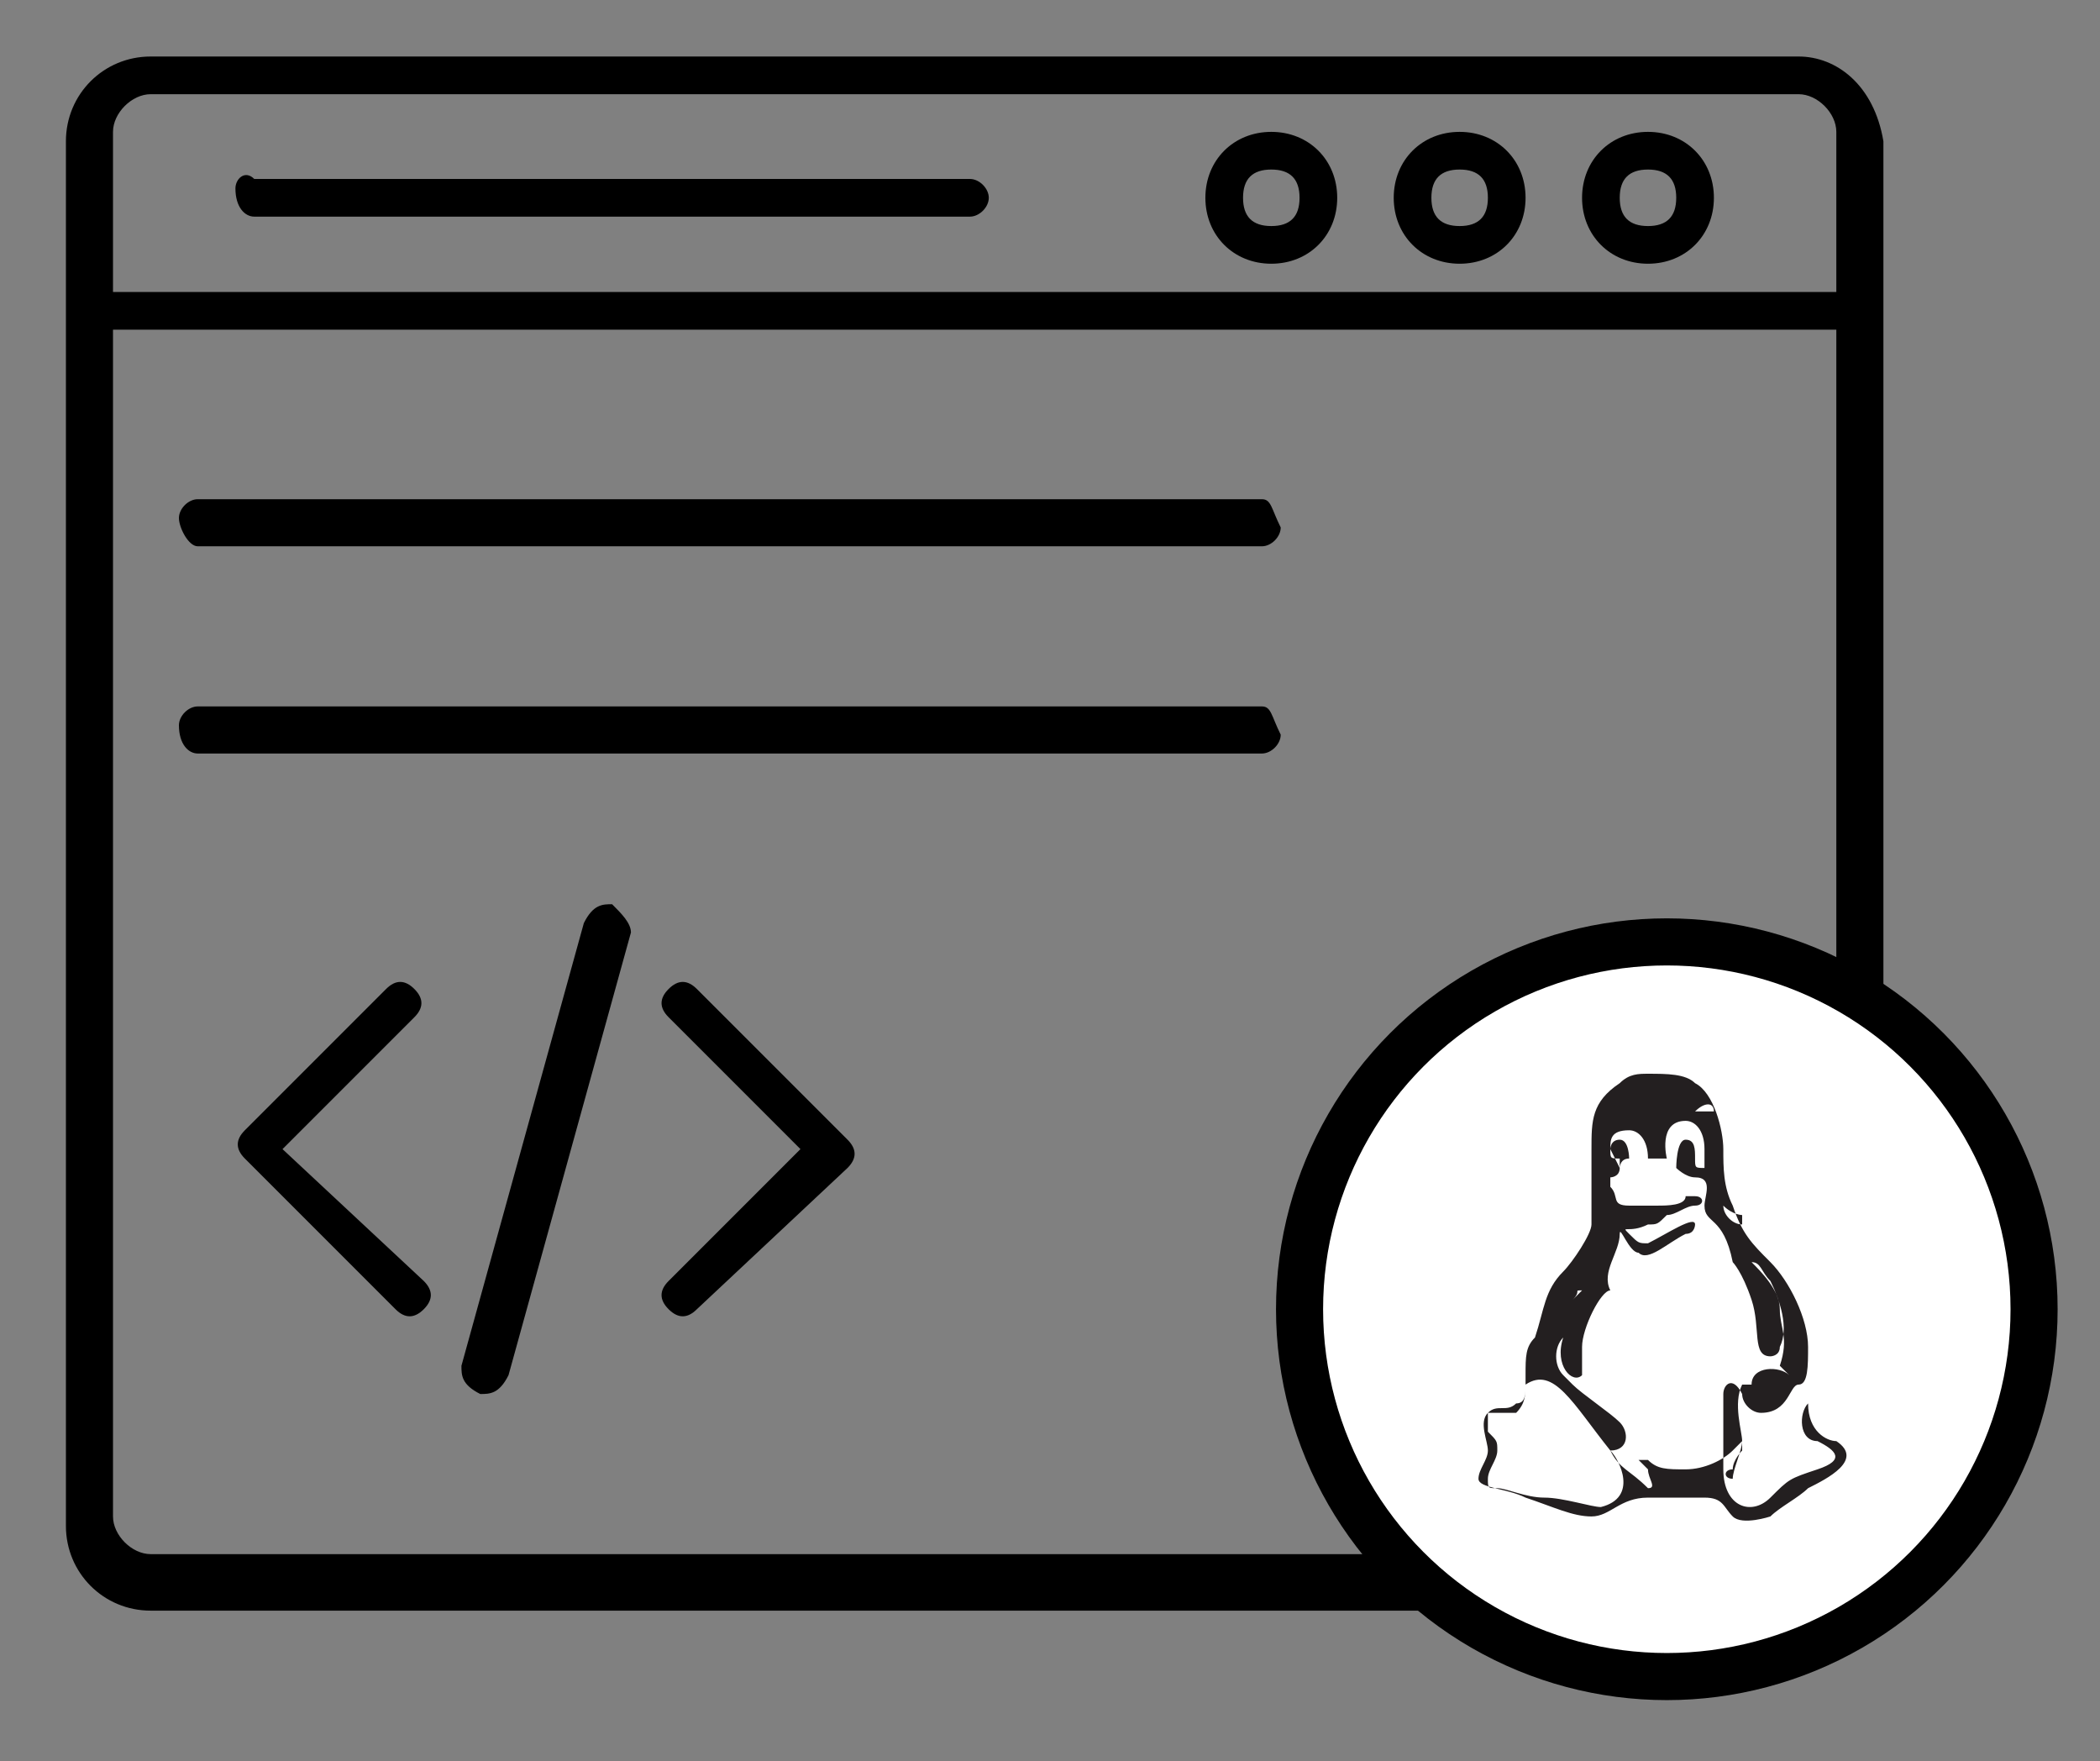 <?xml version="1.0" encoding="utf-8"?>
<!-- Generator: Adobe Illustrator 24.0.1, SVG Export Plug-In . SVG Version: 6.00 Build 0)  -->
<svg version="1.1" id="Layer_1" xmlns="http://www.w3.org/2000/svg" xmlns:xlink="http://www.w3.org/1999/xlink" x="0px" y="0px"
	 viewBox="0 0 22.3 18.7" style="enable-background:new 0 0 22.3 18.7;" xml:space="preserve">
<rect x="0" y="0" width="22.3" height="18.7" fill="#808080" stroke="none"/>
<style type="text/css">
	.st0{fill:#FFFFFF;stroke:#000000;stroke-width:0.5;stroke-miterlimit:10;}
	.st1{display:none;}
	.st2{fill:#FFFFFF;}
	.st3{fill-rule:evenodd;clip-rule:evenodd;fill:#231F20;}
</style>
<g>
	<path d="M13.4,7.5H2.1C2,7.5,1.9,7.6,1.9,7.7C1.9,7.9,2,8,2.1,8h11.3c0.1,0,0.2-0.1,0.2-0.2C13.5,7.6,13.5,7.5,13.4,7.5z"/>
</g>
<g>
	<path d="M19.1,0.6H1.6c-0.5,0-0.9,0.4-0.9,0.9c0,3,0,11.2,0,14.7c0,0.5,0.4,0.9,0.9,0.9h17.5c0.5,0,0.9-0.4,0.9-0.9
		c0-2.9,0-12.7,0-14.7C19.9,0.9,19.5,0.6,19.1,0.6z M1.2,1.4C1.2,1.2,1.4,1,1.6,1h17.5c0.2,0,0.4,0.2,0.4,0.4v1.7
		c-5.1,0-13.2,0-18.3,0V1.4z M19.1,16.5H1.6c-0.2,0-0.4-0.2-0.4-0.4V3.5c4,0,14.2,0,18.3,0v12.6C19.5,16.4,19.3,16.5,19.1,16.5z"/>
</g>
<circle class="st0" cx="17.7" cy="13.9" r="3.9"/>
<g>
	<path d="M2.7,2.3h7.6c0.1,0,0.2-0.1,0.2-0.2c0-0.1-0.1-0.2-0.2-0.2H2.7C2.6,1.8,2.5,1.9,2.5,2C2.5,2.2,2.6,2.3,2.7,2.3z"/>
</g>
<g>
	<path d="M17.5,2.8c0.4,0,0.7-0.3,0.7-0.7s-0.3-0.7-0.7-0.7c-0.4,0-0.7,0.3-0.7,0.7S17.1,2.8,17.5,2.8z M17.5,1.8
		c0.2,0,0.3,0.1,0.3,0.3c0,0.2-0.1,0.3-0.3,0.3c-0.2,0-0.3-0.1-0.3-0.3C17.2,1.9,17.3,1.8,17.5,1.8z"/>
</g>
<g>
	<path d="M15.5,2.8c0.4,0,0.7-0.3,0.7-0.7s-0.3-0.7-0.7-0.7c-0.4,0-0.7,0.3-0.7,0.7S15.1,2.8,15.5,2.8z M15.5,1.8
		c0.2,0,0.3,0.1,0.3,0.3c0,0.2-0.1,0.3-0.3,0.3c-0.2,0-0.3-0.1-0.3-0.3C15.2,1.9,15.3,1.8,15.5,1.8z"/>
</g>
<g>
	<path d="M13.5,2.8c0.4,0,0.7-0.3,0.7-0.7s-0.3-0.7-0.7-0.7c-0.4,0-0.7,0.3-0.7,0.7S13.1,2.8,13.5,2.8z M13.5,1.8
		c0.2,0,0.3,0.1,0.3,0.3c0,0.2-0.1,0.3-0.3,0.3c-0.2,0-0.3-0.1-0.3-0.3C13.2,1.9,13.3,1.8,13.5,1.8z"/>
</g>
<g>
	<path d="M4.4,10.5c-0.1-0.1-0.2-0.1-0.3,0L2.6,12c-0.1,0.1-0.1,0.2,0,0.3l1.6,1.6c0.1,0.1,0.2,0.1,0.3,0c0.1-0.1,0.1-0.2,0-0.3
		L3,12.2l1.4-1.4C4.5,10.7,4.5,10.6,4.4,10.5z"/>
</g>
<g>
	<path d="M7.4,10.5c-0.1-0.1-0.2-0.1-0.3,0c-0.1,0.1-0.1,0.2,0,0.3l1.4,1.4l-1.4,1.4c-0.1,0.1-0.1,0.2,0,0.3c0.1,0.1,0.2,0.1,0.3,0
		L9,12.4c0.1-0.1,0.1-0.2,0-0.3L7.4,10.5z"/>
</g>
<g>
	<path d="M6.5,9.6c-0.1,0-0.2,0-0.3,0.2l-1.3,4.7c0,0.1,0,0.2,0.2,0.3c0.1,0,0.2,0,0.3-0.2l1.3-4.7C6.7,9.8,6.6,9.7,6.5,9.6z"/>
</g>
<g>
	<path d="M13.4,5.3H2.1C2,5.3,1.9,5.4,1.9,5.5S2,5.8,2.1,5.8h11.3c0.1,0,0.2-0.1,0.2-0.2C13.5,5.4,13.5,5.3,13.4,5.3z"/>
</g>
<path class="st1" d="M19.6,15c0.1,0,0.1,0.1,0.1,0.2c0,0.2,0.1,0.2,0.2,0.3c0,0,0.1,0,0.1,0c0.1,0.1,0.1,0.2,0,0.3c0,0-0.1,0-0.1,0
	c-0.3,0.1-0.5,0.3-0.7,0.5c-0.1,0.1-0.3,0.2-0.5,0.2c-0.1,0-0.2-0.1-0.3-0.2c0,0,0-0.1-0.1-0.1c-0.3,0-0.6-0.1-1,0
	c-0.1,0-0.2,0.1-0.3,0.1c-0.1,0.1-0.2,0.1-0.3,0.1c-0.1,0-0.3-0.1-0.4-0.1c-0.2-0.1-0.4-0.1-0.6-0.2c-0.1,0-0.1,0-0.2-0.1
	c-0.1,0-0.2-0.1-0.1-0.2c0.1-0.1,0.1-0.3,0.1-0.4c0,0,0-0.1,0-0.1c0-0.2,0.1-0.3,0.3-0.3c0.2,0,0.2-0.1,0.2-0.3c0-0.1,0-0.2,0.1-0.3
	c0.1-0.3,0.3-0.5,0.3-0.8c0-0.1,0.1-0.2,0.2-0.3c0.1-0.1,0.1-0.2,0.2-0.3C17,13,17,12.8,17,12.5c0-0.3,0-0.6,0-0.8
	c0-0.4,0.2-0.6,0.6-0.6c0.3,0,0.5,0,0.7,0.2c0.2,0.2,0.2,0.4,0.3,0.6c0,0.2,0.1,0.4,0.1,0.6c0,0.2,0.1,0.3,0.2,0.4
	c0.1,0.2,0.2,0.3,0.3,0.4c0.2,0.3,0.4,0.7,0.4,1.1C19.6,14.6,19.6,14.8,19.6,15z M17,15.7c0,0.2,0.2,0.2,0.3,0.2
	c0.4,0.1,0.8-0.1,1.1-0.4c0.1-0.1,0.1-0.1,0.1-0.2c0-0.1,0-0.2,0-0.2c0-0.2,0.1-0.2,0.3-0.2c0-0.2,0-0.3,0-0.5
	c0-0.2-0.1-0.5-0.2-0.7c-0.1-0.1-0.1-0.2-0.1-0.3c-0.1-0.2-0.2-0.4-0.3-0.6C18,12.9,17.9,13,17.8,13c-0.2,0.1-0.4,0.1-0.5-0.1
	c0,0,0,0,0,0c-0.1,0.1-0.1,0.2-0.2,0.4c0,0.1-0.1,0.2-0.1,0.2c0,0.1-0.1,0.2-0.1,0.3c-0.2,0.3-0.3,0.6-0.3,1c0-0.1-0.1-0.1-0.1-0.2
	c0-0.1,0-0.3,0.1-0.4c0.1-0.2,0.1-0.3,0.2-0.4c0,0-0.1,0-0.1,0c-0.1,0.2-0.2,0.4-0.2,0.6c-0.1,0.2,0,0.3,0.2,0.5
	c0.1,0.1,0.2,0.1,0.3,0.2c0.1,0.1,0.2,0.2,0.3,0.3C17.3,15.5,17.3,15.6,17,15.7C17.1,15.7,17.1,15.7,17,15.7z M17.2,16.2
	C17.2,16.2,17.2,16.1,17.2,16.2c0-0.3-0.1-0.4-0.2-0.6c-0.1-0.2-0.2-0.3-0.3-0.5c-0.1-0.1-0.1-0.2-0.2-0.2c-0.1-0.1-0.3,0-0.3,0.1
	c0,0.1-0.1,0.1-0.2,0.1c0,0-0.1,0-0.1,0c-0.2,0-0.2,0.1-0.2,0.2c0,0.1,0,0.1,0,0.2c0,0.1,0,0.2,0,0.3c-0.1,0.2-0.1,0.3,0.2,0.3
	c0,0,0,0,0,0c0.2,0.1,0.4,0.1,0.6,0.2c0.1,0,0.3,0.1,0.4,0.1C17,16.5,17.2,16.4,17.2,16.2z M18.8,16.5c0.1,0,0.2-0.1,0.4-0.2
	c0.2-0.2,0.5-0.4,0.8-0.5c0.1,0,0.1-0.2,0-0.3c0,0-0.1-0.1-0.2-0.1c-0.1-0.1-0.2-0.2-0.2-0.4c0-0.1,0-0.1-0.1,0c0,0-0.1,0.1-0.1,0.1
	c-0.1,0.1-0.2,0.2-0.4,0.1c-0.1,0-0.2-0.1-0.2-0.3c0-0.1-0.1-0.1-0.1-0.1c0,0-0.1,0.1-0.1,0.1c0,0.1,0,0.2,0,0.2
	c0,0.3,0,0.6-0.1,0.9c0,0.1,0,0.2,0.1,0.2C18.6,16.5,18.7,16.5,18.8,16.5z M17.2,12.7c0.1,0.2,0.3,0.3,0.5,0.3
	c0.2-0.1,0.3-0.2,0.5-0.3c0.1-0.1,0.1-0.2,0-0.2c-0.1-0.1-0.2-0.1-0.3-0.1c-0.2-0.1-0.4,0-0.6,0.1C17.1,12.6,17.1,12.6,17.2,12.7
	c0.2,0.1,0.4,0.1,0.6,0c0.1-0.1,0.2-0.1,0.3-0.2c0,0,0,0,0,0c0,0,0,0-0.1,0.1C17.7,12.8,17.5,13,17.2,12.7z M19.1,14.7
	c0-0.2,0-0.3,0.1-0.5c0-0.2,0-0.3-0.2-0.5c0,0-0.1-0.1-0.2-0.1c0,0,0,0,0,0c0,0,0,0,0,0c0.1,0.1,0.2,0.2,0.2,0.3
	C19.1,14.2,19.1,14.4,19.1,14.7c-0.1,0-0.1,0-0.1,0c0,0.1-0.1,0.1-0.2,0.2c0,0,0,0,0,0C18.9,14.8,19,14.7,19.1,14.7
	c0.2,0.1,0.4,0.1,0.4,0.3C19.5,14.7,19.3,14.7,19.1,14.7z M17.8,12.3c0-0.1,0-0.1,0-0.2c0-0.1,0.1-0.1,0.1-0.1c0.1,0,0.1,0,0.1,0.1
	c0,0,0,0.1,0,0.2c0,0,0,0.1-0.1,0.1c0,0,0.1,0,0.1,0c0-0.1,0-0.3,0-0.4c0-0.1-0.1-0.2-0.2-0.2c-0.1,0-0.2,0-0.2,0.1
	C17.7,12.1,17.7,12.3,17.8,12.3z M17.2,12.4C17.2,12.4,17.2,12.4,17.2,12.4c-0.1-0.1-0.1-0.2-0.1-0.3c0-0.1,0-0.1,0.1-0.1
	c0,0,0.1,0.1,0.1,0.1c0,0,0,0.1,0,0.1c0-0.1,0-0.2,0-0.3c-0.1-0.1-0.2-0.1-0.2,0C17.1,12.1,17.1,12.3,17.2,12.4
	C17.2,12.4,17.2,12.4,17.2,12.4z"/>
<path class="st2" d="M17.2,16.2c0,0.2-0.2,0.3-0.4,0.3c-0.1,0-0.3-0.1-0.4-0.1c-0.2-0.1-0.4-0.1-0.6-0.2c0,0,0,0,0,0
	c-0.2-0.1-0.3-0.1-0.2-0.3c0.1-0.1,0.1-0.2,0-0.3c0-0.1,0-0.1,0-0.2c0-0.2,0-0.2,0.2-0.2c0,0,0.1,0,0.1,0c0.1,0,0.1,0,0.2-0.1
	c0-0.1,0.2-0.2,0.3-0.1c0.1,0.1,0.2,0.2,0.2,0.2c0.1,0.2,0.2,0.3,0.3,0.5C17,15.8,17.1,15.9,17.2,16.2
	C17.2,16.1,17.2,16.2,17.2,16.2z"/>
<path class="st2" d="M18.8,16.5c-0.1,0-0.2-0.1-0.2-0.1c-0.1,0-0.1-0.1-0.1-0.2c0.1-0.3,0.1-0.6,0.1-0.9c0-0.1,0-0.2,0-0.2
	c0,0,0.1-0.1,0.1-0.1c0.1,0,0.1,0,0.1,0.1c0,0.1,0.1,0.2,0.2,0.3c0.1,0,0.3,0,0.4-0.1c0,0,0.1-0.1,0.1-0.1c0.1-0.1,0.1-0.1,0.1,0
	c0,0.1,0.1,0.3,0.2,0.4c0.1,0,0.1,0.1,0.2,0.1c0.1,0.1,0.1,0.2,0,0.3c-0.3,0.1-0.5,0.3-0.8,0.5C19,16.5,18.9,16.5,18.8,16.5z"/>
<path class="st2" d="M17.2,12.7c0.3,0.2,0.6,0.1,0.8-0.1c0,0,0,0,0.1-0.1c0,0,0,0,0,0c-0.1,0.1-0.2,0.1-0.3,0.2
	C17.5,12.9,17.4,12.9,17.2,12.7c-0.1-0.1-0.1-0.1,0-0.2c0.2-0.2,0.4-0.3,0.6-0.1c0.1,0.1,0.2,0.1,0.3,0.1c0.1,0.1,0.1,0.1,0,0.2
	c-0.1,0.1-0.3,0.2-0.5,0.3C17.5,13.1,17.3,13,17.2,12.7z"/>
<path class="st2" d="M19.1,14.7c0.2,0,0.4,0,0.4,0.3C19.4,14.8,19.3,14.8,19.1,14.7c-0.1,0-0.2,0.1-0.3,0.2c0,0,0,0,0,0
	c0.1-0.1,0.1-0.1,0.2-0.2C19,14.7,19,14.7,19.1,14.7c0-0.3,0-0.5,0-0.7c0-0.1-0.1-0.2-0.2-0.3c0,0,0,0,0,0c0,0,0,0,0,0
	c0.1,0,0.1,0.1,0.2,0.1c0.1,0.1,0.2,0.3,0.2,0.5C19.1,14.4,19.1,14.5,19.1,14.7z"/>
<path class="st2" d="M17.8,12.3c-0.1-0.1-0.1-0.3-0.1-0.3c0-0.1,0.1-0.1,0.2-0.1c0.1,0,0.2,0.1,0.2,0.2c0,0.1,0,0.3,0,0.4
	c-0.1,0-0.1,0-0.1,0c0,0,0.1-0.1,0.1-0.1c0,0,0-0.1,0-0.2c0,0-0.1-0.1-0.1-0.1c-0.1,0-0.1,0-0.1,0.1C17.8,12.2,17.8,12.3,17.8,12.3z
	"/>
<path class="st2" d="M17.2,12.4C17.2,12.4,17.2,12.4,17.2,12.4c-0.1-0.1-0.1-0.4-0.1-0.5c0.1-0.1,0.1-0.1,0.2,0
	c0.1,0.1,0.1,0.2,0,0.3c0,0,0-0.1,0-0.1c0,0-0.1-0.1-0.1-0.1c-0.1,0-0.1,0.1-0.1,0.1C17.1,12.3,17.1,12.4,17.2,12.4
	C17.2,12.4,17.2,12.4,17.2,12.4z"/>
<path class="st3" d="M17.1,15.4c0.2,0,0.2-0.2,0.1-0.3c-0.1-0.1-0.4-0.3-0.5-0.4c0,0-0.1-0.1-0.1-0.1c-0.1-0.1-0.1-0.3,0-0.4
	c0,0,0,0,0,0c-0.1,0.3,0.1,0.5,0.2,0.4c0-0.1,0-0.2,0-0.3c0-0.2,0.2-0.6,0.3-0.6c-0.1-0.2,0.1-0.4,0.1-0.6c0-0.1,0.1,0.2,0.2,0.2
	c0.1,0.1,0.3-0.1,0.5-0.2c0.1,0,0.1-0.1,0.1-0.1c0-0.1-0.3,0.1-0.5,0.2c-0.1,0-0.1,0-0.2-0.1c-0.1-0.1,0,0,0.2-0.1
	c0.1,0,0.1,0,0.2-0.1c0.1,0,0.2-0.1,0.3-0.1c0.1,0,0.1-0.1,0-0.1c0,0,0,0-0.1,0c0,0.1-0.2,0.1-0.3,0.1c-0.1,0-0.2,0-0.3,0
	c-0.2,0-0.1-0.1-0.2-0.2c0,0,0-0.1,0-0.1c0,0,0.1,0,0.1-0.1c0,0,0-0.1,0.1-0.1c0,0,0-0.2-0.1-0.2c-0.1,0-0.1,0.1-0.1,0.1
	c0,0.1,0,0.1,0.1,0.1c0,0,0,0.1,0,0.1c0,0-0.1-0.2-0.1-0.2c0-0.1,0-0.2,0.2-0.2c0.1,0,0.2,0.1,0.2,0.3c0,0,0.2,0,0.2,0
	c0,0-0.1-0.4,0.2-0.4c0.1,0,0.2,0.1,0.2,0.3c0,0,0,0.2,0,0.2c-0.1,0-0.1,0-0.1-0.1c0-0.1,0-0.2-0.1-0.2c-0.1,0-0.1,0.3-0.1,0.3
	c0,0,0.1,0.1,0.2,0.1c0.2,0,0.1,0.2,0.1,0.3c0,0.2,0.2,0.1,0.3,0.6c0,0,0.1,0.1,0.2,0.4c0.1,0.3,0,0.6,0.2,0.6c0,0,0.1,0,0.1-0.1
	c0.1-0.2,0-0.5-0.1-0.7c-0.1-0.1-0.1-0.2-0.2-0.2c0.1,0.1,0.3,0.3,0.3,0.5c0,0.2,0.1,0.3,0,0.6c0,0,0.1,0.1,0.1,0.1
	c-0.1-0.1-0.4-0.1-0.4,0.1c-0.1,0-0.1,0-0.1,0c-0.1,0.2,0,0.5,0,0.6c0,0.1-0.1,0.3-0.1,0.4c-0.1,0-0.1-0.1,0-0.1
	c0-0.1,0.1-0.2,0.1-0.2c0-0.1,0-0.1,0-0.1c0,0,0,0-0.1,0.1c-0.1,0.1-0.3,0.2-0.5,0.2c-0.2,0-0.3,0-0.4-0.1c0,0-0.1,0-0.1,0
	c0,0,0,0,0.1,0.1c0,0.1,0.1,0.2,0,0.2C17.3,15.6,17.2,15.6,17.1,15.4L17.1,15.4z M17.1,15.4c0.1,0.1,0.3,0.5-0.1,0.6
	c-0.1,0-0.4-0.1-0.6-0.1c-0.2,0-0.4-0.1-0.5-0.1c-0.1,0-0.1,0-0.1-0.1c0-0.1,0.1-0.2,0.1-0.3c0-0.1,0-0.1-0.1-0.2c0-0.1,0-0.1,0-0.2
	c0,0,0.1,0,0.1,0c0.1,0,0.2,0,0.2,0c0.1-0.1,0.1-0.2,0.1-0.3c0,0.1,0,0.2-0.1,0.2c-0.1,0.1-0.2,0-0.3,0.1c-0.1,0.1,0,0.3,0,0.4
	c0,0.1-0.1,0.2-0.1,0.3c0,0.1,0.3,0.1,0.5,0.2c0.3,0.1,0.5,0.2,0.7,0.2c0.2,0,0.3-0.2,0.6-0.2c0.1,0,0.2,0,0.3,0c0.1,0,0.2,0,0.3,0
	c0.2,0,0.2,0.1,0.3,0.2c0.1,0.1,0.4,0,0.4,0c0.1-0.1,0.3-0.2,0.4-0.3c0.2-0.1,0.6-0.3,0.3-0.5c-0.1,0-0.3-0.1-0.3-0.4
	c-0.1,0.1-0.1,0.4,0.1,0.4c0.2,0.1,0.3,0.2,0,0.3c-0.3,0.1-0.3,0.1-0.5,0.3c-0.2,0.2-0.5,0.1-0.5-0.3c0-0.2,0-0.3,0-0.5
	c0-0.1,0-0.2,0-0.3c0-0.1,0.1-0.2,0.2,0c0,0.1,0.1,0.2,0.2,0.2c0.3,0,0.3-0.3,0.4-0.3c0.1,0,0.1-0.2,0.1-0.4c0-0.3-0.2-0.7-0.4-0.9
	c-0.2-0.2-0.3-0.3-0.4-0.6c-0.1-0.2-0.1-0.4-0.1-0.6c0-0.2-0.1-0.6-0.3-0.7c-0.1-0.1-0.3-0.1-0.5-0.1c-0.1,0-0.2,0-0.3,0.1
	c-0.3,0.2-0.3,0.4-0.3,0.7c0,0.3,0,0.5,0,0.8c0,0.1-0.2,0.4-0.3,0.5c-0.2,0.2-0.2,0.4-0.3,0.7c-0.1,0.1-0.1,0.2-0.1,0.4
	c0,0,0,0.2,0,0.1C16.5,14.5,16.7,14.9,17.1,15.4L17.1,15.4z M18,11.8C18,11.8,18,11.8,18,11.8C18,11.9,18,11.8,18,11.8
	c0.1,0,0.1,0,0.2,0C18.2,11.7,18.1,11.7,18,11.8C18.1,11.7,18.1,11.7,18,11.8C18,11.7,18,11.7,18,11.8L18,11.8z M18.3,12.8
	C18.3,12.8,18.4,12.8,18.3,12.8c0.1,0.1,0.2,0.1,0.2,0.1c0,0,0,0.1,0,0.1C18.4,13,18.3,12.9,18.3,12.8L18.3,12.8z M17.5,12.5
	C17.4,12.5,17.4,12.5,17.5,12.5C17.5,12.5,17.4,12.5,17.5,12.5L17.5,12.5z M17.3,12.3C17.3,12.3,17.4,12.3,17.3,12.3
	C17.4,12.4,17.4,12.4,17.3,12.3C17.4,12.4,17.4,12.4,17.3,12.3C17.4,12.3,17.4,12.3,17.3,12.3C17.3,12.3,17.3,12.3,17.3,12.3
	L17.3,12.3z M18,12.3C18,12.3,18,12.3,18,12.3C18,12.4,18,12.4,18,12.3C18,12.3,18,12.3,18,12.3C17.9,12.3,17.9,12.3,18,12.3
	L18,12.3z M17.6,12.5C17.7,12.5,17.7,12.5,17.6,12.5C17.7,12.5,17.7,12.5,17.6,12.5L17.6,12.5z M16.7,13.8
	C16.7,13.8,16.7,13.8,16.7,13.8c0.1-0.1,0-0.1,0.1-0.1C16.8,13.7,16.8,13.7,16.7,13.8C16.8,13.8,16.7,13.8,16.7,13.8L16.7,13.8z"/>
</svg>
